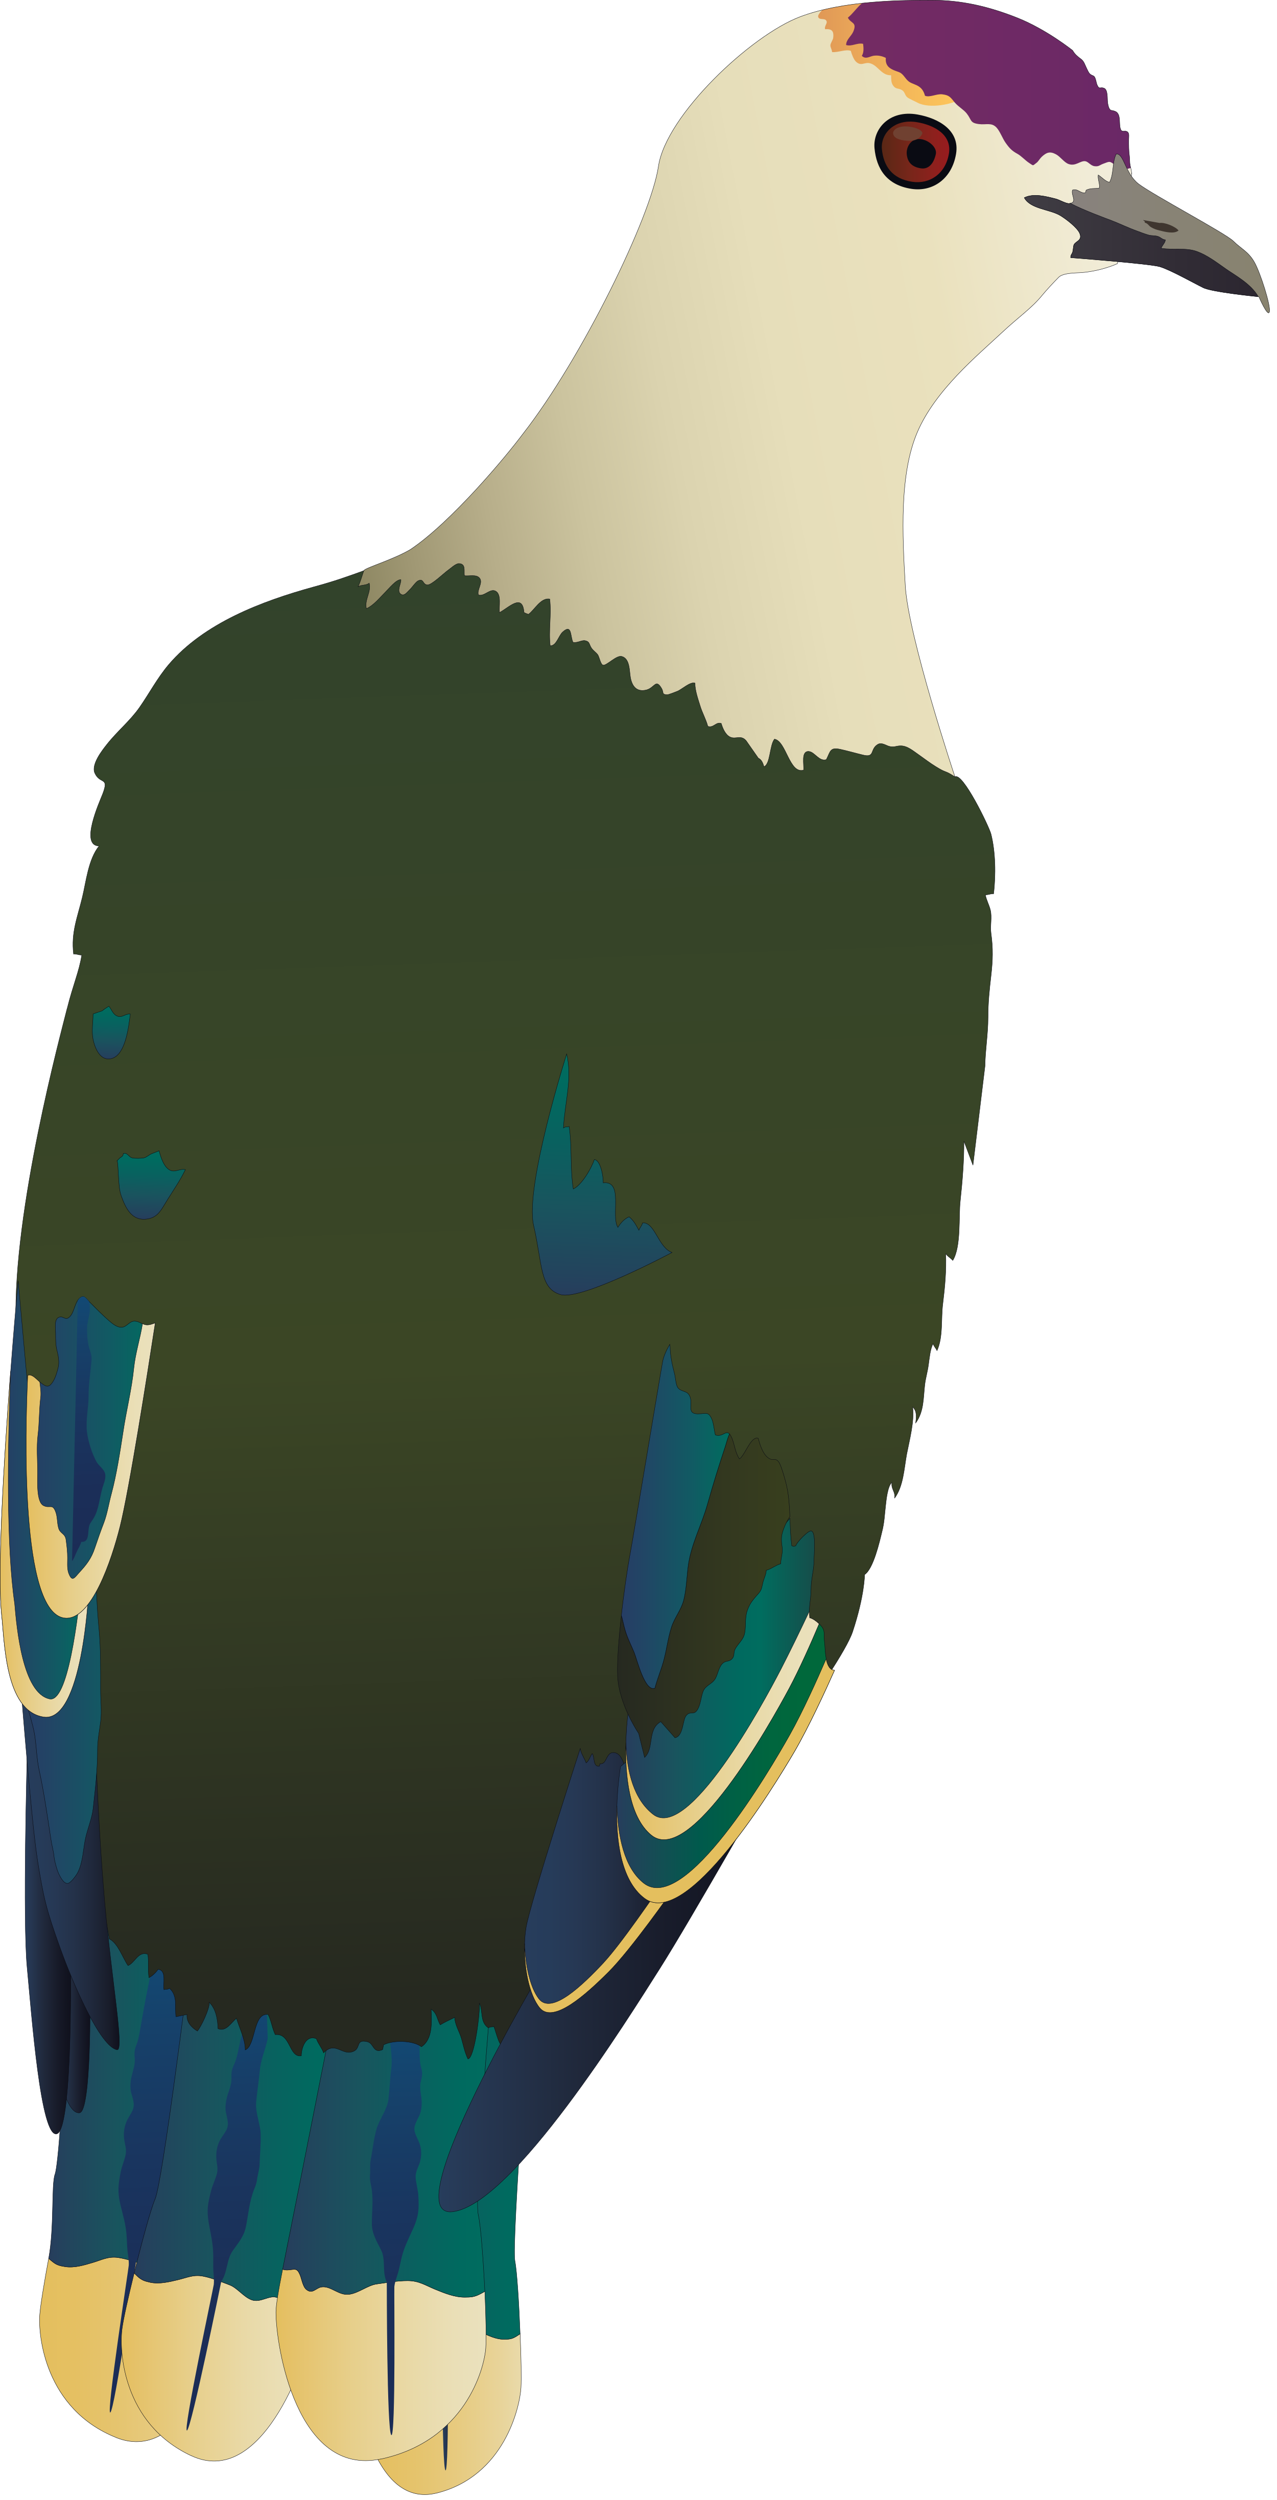 
        <svg xmlns:rdf="http://www.w3.org/1999/02/22-rdf-syntax-ns#" xmlns="http://www.w3.org/2000/svg" xmlns:cc="http://creativecommons.org/ns#" xmlns:xlink="http://www.w3.org/1999/xlink" xmlns:dc="http://purl.org/dc/elements/1.1/" x="0px" y="0px" width="256" height="501" viewBox="0 0 256 501" xml:space="preserve">
            <title>Ptilinopus pelewensis (Palau Fruit-dove)</title>
            <desc xmlns:ian_image_library="https://ian.umces.edu/media-library/">
                <ian_image_library:title>Ptilinopus pelewensis (Palau Fruit-dove)</ian_image_library:title>
                <ian_image_library:descr>Illustration of Ptilinopus pelewensis (Palau Fruit-dove)</ian_image_library:descr>
                <ian_image_library:scene>
                    <ian_image_library:contains>bird, Palau, fruit-dove, Chordata, Aves, Columbiformes, Columbidae, Ptilinopus, pelewensis</ian_image_library:contains>
                    <ian_image_library:when>2009-11-17</ian_image_library:when>
                </ian_image_library:scene>
            </desc>
            
 <defs></defs>
 <linearGradient id="ian_symbols_de1db674b1d972c4090af2869995339d" y2="470.87" gradientUnits="userSpaceOnUse" x2="46.106" y1="470.87" x1="7.927">
  <stop stop-color="#E4BF5E" offset="0"/>
  <stop stop-color="#E5C062" offset=".184"/>
  <stop stop-color="#E5C46E" offset=".401"/>
  <stop stop-color="#E7CB81" offset=".635"/>
  <stop stop-color="#E8D49A" offset=".878"/>
  <stop stop-color="#E9DAAA" offset="1"/>
 </linearGradient>
 <path stroke="#0A0B13" stroke-width=".07" d="m23.275 488.52c-14.27-5.7-15.655-20.46-15.302-24.66.136-1.84.883-6.389 1.786-11.239.271.224.522.476.801.679.856.686 1.46.812 2.56.988 1.819.258 3.687-.303 5.438-.825 1.847-.539 3.083-1.276 5.072-1.019 1.799.262 3.639.91 5.383 1.453 1.568.495 2.885 2.21 4.515 2.729 1.86.607 3.517-1.304 5.174-.716.937.322 1.344 1.713 2.58.844.699-.494 1.113-2.057 1.52-2.77.707-1.259.999-.943 2.05-.672.503.126.849.126 1.148.041.143 4.183.156 7.346-.041 8.687-.972 6.86-8.406 32.19-22.684 26.49z" fill="url(#ian_symbols_de1db674b1d972c4090af2869995339d)"/>
 <linearGradient id="ian_symbols_0323b38bc8f4a4d4f915af0586e81eff" y2="419.48" gradientUnits="userSpaceOnUse" x2="45.999" y1="419.48" x1="9.759">
  <stop stop-color="#273D5C" offset="0"/>
  <stop stop-color="#24425D" offset=".063"/>
  <stop stop-color="#19545E" offset=".365"/>
  <stop stop-color="#09615F" offset=".633"/>
  <stop stop-color="#006A5F" offset=".854"/>
  <stop stop-color="#006D5F" offset="1"/>
 </linearGradient>
 <path stroke="#0A0B13" stroke-width=".07" d="m44.851 453.31c-1.052-.271-1.344-.587-2.05.672-.407.713-.821 2.275-1.52 2.77-1.236.869-1.644-.521-2.58-.844-1.657-.588-3.313 1.323-5.174.716-1.629-.52-2.946-2.234-4.515-2.729-1.745-.543-3.584-1.191-5.383-1.453-1.989-.258-3.225.479-5.072 1.019-1.751.522-3.619 1.083-5.438.825-1.1-.177-1.704-.303-2.56-.988-.278-.203-.53-.455-.801-.679 1.154-6.223.509-14.729 1.262-16.844 1.345-3.758 3.415-53.851 3.415-53.851l28.623 12.271s2.369 42.185 2.94 59.157c-.298.07-.644.07-1.147-.06z" fill="url(#ian_symbols_0323b38bc8f4a4d4f915af0586e81eff)"/>
 <linearGradient id="ian_symbols_47793b26385ef31429ee24024b53fe82" y2="391.23" gradientUnits="userSpaceOnUse" x2="30.596" y1="483.1" x1="33.804">
  <stop stop-color="#1B2C56" offset="0"/>
  <stop stop-color="#1B2E58" offset=".267"/>
  <stop stop-color="#19355F" offset=".548"/>
  <stop stop-color="#16416A" offset=".834"/>
  <stop stop-color="#124974" offset="1"/>
 </linearGradient>
 <path d="m42.428 392.16c-2.533 13.497-3.714 14.169-3.924 20.232-.082 2.057-6.226 33.976-7.25 35.643-1.107 1.813-2.811 3.395-3.979 5.258 0 0-4.277 29.736-5.16 30.212-.869.479 3.672-28.895 3.7-29.52.055-1.062-.217-2.268-.298-3.4-.068-.975-.088-1.973-.177-2.981-.176-1.962-.733-3.801-1.208-5.771-.605-2.576-.435-3.988.081-6.608.231-1.168.828-2.469.998-3.555.176-1.101-.217-1.989-.326-3.011-.129-1.154 0-2.274.435-3.354.359-.923.902-1.53 1.276-2.406.516-1.232.006-2.254-.313-3.53-.265-1.049-.115-2.481.177-3.551.285-1.151.652-2.091.55-3.313-.115-1.191-.04-1.734.4-2.848.741-1.854.768-5.062 3.741-18.446l11.277.96z" fill="url(#ian_symbols_47793b26385ef31429ee24024b53fe82)"/>
 <linearGradient id="ian_symbols_b23895d7170b38b485e85a0f1e569789" y2="481.75" gradientUnits="userSpaceOnUse" x2="104.49" y1="481.75" x1="70.799">
  <stop stop-color="#E4BF5E" offset="0"/>
  <stop stop-color="#E5C062" offset=".184"/>
  <stop stop-color="#E5C46E" offset=".401"/>
  <stop stop-color="#E7CB81" offset=".635"/>
  <stop stop-color="#E8D49A" offset=".878"/>
  <stop stop-color="#E9DAAA" offset="1"/>
 </linearGradient>
 <path stroke="#0A0B13" stroke-width=".07" d="m87.616 499.64c13.449-3.421 16.586-17.115 16.824-21.097.102-1.755.034-6.131-.17-10.809-.258.17-.53.367-.801.526-.842.51-1.405.573-2.39.573-1.657.014-3.266-.777-4.752-1.493-1.562-.768-2.58-1.622-4.379-1.643-1.65 0-3.367.355-5.003.624-1.46.265-2.865 1.69-4.352 1.952-1.745.322-2.994-1.688-4.528-1.364-.889.173-1.432 1.429-2.43.431-.543-.563-.713-2.067-.991-2.794-.476-1.276-.761-1.019-1.738-.909-.448.058-.767 0-1.032-.119-.659 3.91-1.073 6.877-1.073 8.177-.003 6.57 3.365 31.37 16.814 27.94z" fill="url(#ian_symbols_b23895d7170b38b485e85a0f1e569789)"/>
 <linearGradient id="ian_symbols_ebf548e5ebbb0464ed2dd919fbc9db3d" y2="487.57" gradientUnits="userSpaceOnUse" x2="89.815" y1="487.57" x1="88.662">
  <stop stop-color="#273D5C" offset="0"/>
  <stop stop-color="#263C5A" offset=".273"/>
  <stop stop-color="#263854" offset=".559"/>
  <stop stop-color="#24324A" offset=".851"/>
  <stop stop-color="#232E44" offset="1"/>
 </linearGradient>
 <path d="m89.3 495.1c.387.301.502-7.652.516-15.059-.374.092-.753.143-1.154.155.101 7.24.271 14.6.638 14.9z" fill="url(#ian_symbols_ebf548e5ebbb0464ed2dd919fbc9db3d)"/>
 <linearGradient id="ian_symbols_5bc0fd3daf95f224d5387f0a8a4d74b3" y2="433.57" gradientUnits="userSpaceOnUse" x2="106.46" y1="433.57" x1="71.872">
  <stop stop-color="#273D5C" offset="0"/>
  <stop stop-color="#24425D" offset=".063"/>
  <stop stop-color="#19545E" offset=".365"/>
  <stop stop-color="#09615F" offset=".633"/>
  <stop stop-color="#006A5F" offset=".854"/>
  <stop stop-color="#006D5F" offset="1"/>
 </linearGradient>
 <path stroke="#0A0B13" stroke-width=".07" d="m72.904 463.64c.978-.109 1.263-.367 1.738.909.278.727.448 2.23.991 2.794.998.998 1.541-.258 2.43-.431 1.535-.323 2.784 1.687 4.528 1.364 1.487-.262 2.892-1.688 4.352-1.952 1.636-.269 3.354-.624 5.003-.624 1.799.021 2.817.875 4.379 1.643 1.487.716 3.096 1.507 4.752 1.493.984 0 1.548-.063 2.39-.573.271-.159.543-.356.801-.526-.224-6.005-.625-12.502-1.039-14.593-.713-3.714 3.231-54.853 3.231-54.853l-26.59 2.04s-5.302 47.327-7.998 63.193c.265.12.584.18 1.032.12z" fill="url(#ian_symbols_5bc0fd3daf95f224d5387f0a8a4d74b3)"/>
 <linearGradient id="ian_symbols_63a22a287d96ae34f1562a05f9d83c71" y2="474.41" gradientUnits="userSpaceOnUse" x2="63.053" y1="474.41" x1="24.33">
  <stop stop-color="#E4BF5E" offset="0"/>
  <stop stop-color="#E5C167" offset=".061"/>
  <stop stop-color="#E7CF8B" offset=".364"/>
  <stop stop-color="#E9D9A6" offset=".632"/>
  <stop stop-color="#EADFB7" offset=".853"/>
  <stop stop-color="#EAE1BD" offset="1"/>
 </linearGradient>
 <path stroke="#0A0B13" stroke-width=".07" d="m38.354 492.18c-13.925-6.5-14.468-21.314-13.877-25.486.237-1.843 1.242-6.334 2.423-11.138.258.251.503.523.754.74.828.716 1.405.889 2.491 1.127 1.813.367 3.721-.089 5.479-.509 1.881-.441 3.164-1.114 5.112-.727 1.799.346 3.599 1.106 5.316 1.755 1.527.584 2.756 2.359 4.352 2.967 1.819.716 3.598-1.083 5.207-.424.916.383 1.249 1.813 2.532.997.733-.465 1.222-1.979 1.663-2.672.794-1.225 1.059-.889 2.098-.566.475.174.821.187 1.147.108-.115 4.183-.258 7.347-.536 8.677-1.37 6.76-10.223 31.65-24.161 25.14z" fill="url(#ian_symbols_63a22a287d96ae34f1562a05f9d83c71)"/>
 <linearGradient id="ian_symbols_e03dc7c4562ac1f4097c84cf67792572" y2="428.62" gradientUnits="userSpaceOnUse" x2="69.727" y1="428.62" x1="26.901">
  <stop stop-color="#273D5C" offset="0"/>
  <stop stop-color="#24425D" offset=".063"/>
  <stop stop-color="#19545E" offset=".365"/>
  <stop stop-color="#09615F" offset=".633"/>
  <stop stop-color="#006A5F" offset=".854"/>
  <stop stop-color="#006D5F" offset="1"/>
 </linearGradient>
 <path stroke="#0A0B13" stroke-width=".07" d="m61.906 458.25c-1.039-.322-1.304-.658-2.098.566-.441.693-.93 2.207-1.663 2.672-1.283.815-1.616-.614-2.532-.997-1.609-.659-3.388 1.14-5.207.424-1.596-.607-2.825-2.383-4.352-2.967-1.718-.648-3.517-1.409-5.316-1.755-1.948-.388-3.231.285-5.112.727-1.758.42-3.667.876-5.479.509-1.086-.238-1.664-.411-2.491-1.127-.251-.217-.496-.489-.754-.74 1.507-6.127 3.299-12.753 4.183-14.813 1.554-3.673 6.7-45.246 6.7-45.246l31.943 8.164s-6.287 37.72-6.674 54.692c-.327.10-.673.08-1.148-.09z" fill="url(#ian_symbols_e03dc7c4562ac1f4097c84cf67792572)"/>
 <linearGradient id="ian_symbols_294b4d919d9be2d4552cd57561a111aa" y2="400.81" gradientUnits="userSpaceOnUse" x2="43.901" y1="486.78" x1="46.903">
  <stop stop-color="#1B2C56" offset="0"/>
  <stop stop-color="#1B2E57" offset=".294"/>
  <stop stop-color="#1A345D" offset=".552"/>
  <stop stop-color="#173D67" offset=".795"/>
  <stop stop-color="#124974" offset="1"/>
 </linearGradient>
 <path d="m53.398 400.48l.272 8.059c-.448 2.203-1.378 4.128-1.582 6.426-.197 2.044-.536 4.168-.733 6.283-.21 2.102.808 4.317.896 6.324.082 1.938-.163 4.158-.204 6.138-.02 1.021-.394 2.121-.523 3.144-.122 1.069-.618 1.884-.93 2.926-.692 2.227-.855 4.318-1.296 6.493-.415 2.007-1.582 3.293-2.695 4.895-1.208 1.735-.984 4.291-2.248 6.07 0 0-5.968 29.435-6.87 29.869-.903.434 5.302-28.638 5.37-29.241.116-1.083-.088-2.302-.108-3.422-.014-.978.034-1.976-.014-2.99-.067-1.973-.516-3.836-.869-5.839-.461-2.601-.217-3.995.462-6.572.292-1.174.951-2.45 1.182-3.513.244-1.083-.102-1.993-.143-3.008-.068-1.171.129-2.277.611-3.337.414-.886.984-1.474 1.419-2.315.59-1.215.128-2.254-.109-3.554-.21-1.063.027-2.481.374-3.544.34-1.113.774-2.043.733-3.282-.041-1.188.068-1.731.57-2.814.842-1.799 1.046-5.003 1.793-6.446l4.642-6.75z" fill="url(#ian_symbols_294b4d919d9be2d4552cd57561a111aa)"/>
 <linearGradient id="ian_symbols_b6b01f0324d72bd4a5f295f04ab3559f" y2="473.99" gradientUnits="userSpaceOnUse" x2="97.439" y1="473.99" x1="55.32">
  <stop stop-color="#E4BF5E" offset="0"/>
  <stop stop-color="#E5C167" offset=".061"/>
  <stop stop-color="#E7CF8B" offset=".364"/>
  <stop stop-color="#E9D9A6" offset=".632"/>
  <stop stop-color="#EADFB7" offset=".853"/>
  <stop stop-color="#EAE1BD" offset="1"/>
 </linearGradient>
 <path stroke="#0A0B13" stroke-width=".07" d="m76.353 492.84c16.824-3.619 20.728-18.025 21.026-22.225.136-1.85.027-6.456-.183-11.396-.353.196-.672.403-1.025.567-1.059.539-1.758.607-2.994.607-2.071.006-4.081-.825-5.94-1.583-1.956-.804-3.225-1.713-5.479-1.724-2.05-.011-4.209.38-6.246.658-1.819.262-3.564 1.779-5.458 2.061-2.172.323-3.72-1.779-5.655-1.453-1.106.197-1.778 1.518-3.014.466-.686-.594-.91-2.177-1.256-2.957-.577-1.341-.958-1.059-2.179-.95-.57.064-.951.01-1.284-.119-.828 4.104-1.344 7.244-1.344 8.608-.002 6.9 4.2 33.02 21.031 29.42z" fill="url(#ian_symbols_b6b01f0324d72bd4a5f295f04ab3559f)"/>
 <linearGradient id="ian_symbols_6d2d020589c4ed64bd2d74d3f5f3a044" y2="429.3" gradientUnits="userSpaceOnUse" x2="98.58" y1="429.3" x1="56.664">
  <stop stop-color="#273D5C" offset="0"/>
  <stop stop-color="#24425D" offset=".063"/>
  <stop stop-color="#19545E" offset=".365"/>
  <stop stop-color="#09615F" offset=".633"/>
  <stop stop-color="#006A5F" offset=".854"/>
  <stop stop-color="#006D5F" offset="1"/>
 </linearGradient>
 <path stroke="#0A0B13" stroke-width=".07" d="m57.948 454.92c1.222-.108 1.602-.391 2.179.95.346.78.57 2.363 1.256 2.957 1.236 1.052 1.908-.269 3.014-.466 1.935-.326 3.483 1.776 5.655 1.453 1.895-.281 3.639-1.799 5.458-2.061 2.037-.278 4.196-.669 6.246-.658 2.254.011 3.523.92 5.479 1.724 1.86.758 3.87 1.589 5.94 1.583 1.235 0 1.935-.068 2.994-.607.353-.164.672-.371 1.025-.567-.313-6.324-.808-13.168-1.317-15.354-.896-3.9 2.702-45.674 2.702-45.674l-32.038 6.833s-6.518 33.053-9.878 49.768c.334.13.714.19 1.285.13z" fill="url(#ian_symbols_6d2d020589c4ed64bd2d74d3f5f3a044)"/>
 <linearGradient id="ian_symbols_e8b5dfd8f3d84744e9c4e2636db16d37" y2="407.69" gradientUnits="userSpaceOnUse" x2="78.754" y1="487.93" x1="81.556">
  <stop stop-color="#1B2C56" offset="0"/>
  <stop stop-color="#1B2E58" offset=".267"/>
  <stop stop-color="#19355F" offset=".548"/>
  <stop stop-color="#16416A" offset=".834"/>
  <stop stop-color="#124974" offset="1"/>
 </linearGradient>
 <path d="m78.145 407.81c0 2.253.584 4.321.306 6.616-.238 2.057-.346 4.182-.577 6.307-.258 2.098-1.874 4.073-2.41 6.019-.543 1.884-.753 4.104-1.147 6.066-.204.997-.054 2.154-.143 3.16-.095 1.086.265 1.996.38 3.058.285 2.339-.021 4.417-.007 6.623.007 2.051 1.005 3.558 1.874 5.343.95 1.938.136 4.387 1.12 6.383 0 0 0 30.051.91 30.646.903.607.543-29.111.604-29.74.109-1.059.611-2.209.896-3.326.23-.94.407-1.935.665-2.912.523-1.926 1.433-3.66 2.274-5.555 1.086-2.461 1.12-3.869.971-6.53-.068-1.215-.516-2.58-.536-3.687-.021-1.1.55-1.925.849-2.919.319-1.127.353-2.254.054-3.381-.258-.965-.767-1.646-1.039-2.57-.387-1.307.346-2.24.889-3.442.476-1.008.53-2.438.394-3.55-.136-1.161-.407-2.156-.088-3.357.326-1.157.326-1.725 0-2.872-.516-1.938-.034-5.112-.523-6.68l-5.716.30z" fill="url(#ian_symbols_e8b5dfd8f3d84744e9c4e2636db16d37)"/>
 <linearGradient id="ian_symbols_818bfb5de39418c42db6455982c586b9" y2="106.78" gradientUnits="userSpaceOnUse" x2="97.402" y1="412.16" x1="108.07">
  <stop stop-color="#262920" offset=".042"/>
  <stop stop-color="#3B4625" offset=".455"/>
  <stop stop-color="#32432B" offset=".983"/>
  <stop stop-color="#31432B" offset="1"/>
 </linearGradient>
 <path stroke="#0A0B13" stroke-width=".07" d="m13.458 202.15c1.202-4.831 2.41-7.407 2.933-10.754-.441.075-1.168-.271-1.643-.187-.537-4.308.828-7.492 1.751-11.348.781-3.184 1.188-7.604 3.361-10.31-3.891-.043.061-8.751.699-10.377 1.399-3.574-.489-1.908-1.542-4.202-.808-1.731 1.48-4.613 2.411-5.785 2.097-2.661 4.617-4.677 6.51-7.366 2.017-2.882 3.551-5.866 5.879-8.623 7.088-8.323 18.684-12.712 29.091-15.574 4.169-1.148 6.145-1.84 10.89-3.558l22.302-7.251 75.434 26.559 19.905 22.322c1.514-1.052 6.837 9.933 7.23 11.467.889 3.489.991 8.181.516 11.969-.469-.078-1.188.271-1.643.194.17.998.761 2.06.998 3.045.366 1.514-.082 3.143.136 4.698.421 3.045.347 5.397 0 8.449-.333 2.882-.604 5.404-.604 8.449 0 3.249-.57 6.565-.604 9.637l-2.417 19.919-1.813-4.82c.034 3.704-.305 8.059-.726 11.925-.367 3.14.203 9.216-1.508 11.99-.38-.475-1.086-.805-1.412-1.385.129 3.486-.17 6.711-.584 10.048-.394 3.089.082 6.66-1.167 9.423-.197-.475-.611-.825-.781-1.385-.577.91-.78 3.184-.923 4.158-.19 1.45-.591 2.729-.747 4.074-.313 2.726-.163 5.346-1.826 7.645.136-1.127.292-2.407-.598-3.194.366 2.858-.651 6.64-1.195 9.433-.536 2.937-.665 6.423-2.437 8.836.224-1.341-.774-1.84-.523-3.184-.869.736-1.141 3.486-1.263 4.593-.23 1.948-.258 3.466-.739 5.306-.489 2.037-1.731 7.451-3.477 8.591 0 0 0 4.219-2.41 11.467-2.417 7.233-25.133 37.146-34.794 48.013-9.634 10.862-31.576 31.609-31.576 31.609-1.1 1.345-1.935 2.753-3.164 4.139-1.419-.713-1.799-3.16-2.376-4.644-.394.143-.631-.055-1.106.269-1.738-1.188-1.025-3.368-1.806-4.98.17 1.711-.943 11.069-2.294 11.202-.652-1.364-.917-2.776-1.317-4.161-.394-1.355-1.303-2.686-1.324-4.17-.93.456-2.009.941-2.913 1.494-.618-1.086-.638-2.353-1.826-3.153.095 2.492.374 6.002-1.935 7.539-1.697-1.286-5.668-1.364-7.583-.391-.075.323-.149.652-.21.975-1.962.825-1.691-1.246-3.035-1.582-2.39-.584-1.317 1.216-2.708 1.874-2.302 1.12-3.707-2.155-6.083.35-.408-1.116-1.039-1.721-1.439-2.827-2.118-.876-3.028 1.863-3.028 3.422-2.539.366-2.078-4.57-5.221-4.247-.645-1.32-.753-2.695-1.426-4.026-3.076-.454-2.444 6.236-4.597 7.091.021-2.111-1.174-4.408-1.751-6.354-1.106.896-2.05 2.749-3.7 2.097-.075-1.972-.448-4.005-1.759-5.281.109 1.212-1.582 4.807-2.382 5.761-1.256-.771-2.187-1.819-2.084-3.326-.74.151-1.467.295-2.2.447-.306-2.016.414-4.117-1.303-5.699-.456.326-.754.108-1.114.281-.21-1.279.557-3.92-1.181-4.073-.476.692-1.154 1.324-1.819 1.667-.238-1.534-.027-3.137-.218-4.678-1.928-.757-2.6 1.721-3.985 2.254-1.086-1.581-2.044-4.549-3.755-5.35 0 0-18.106-101.37-18.71-123.69-.616-22.31 9.045-57.9 10.246-62.73z" fill="url(#ian_symbols_818bfb5de39418c42db6455982c586b9)"/>
 <linearGradient id="ian_symbols_51c0fb0e6fc4a84421bd2687f326859a" y2="406.92" gradientUnits="userSpaceOnUse" x2="18.061" y1="406.92" x1="12.046">
  <stop stop-color="#273D5C" offset="0"/>
  <stop stop-color="#263752" offset=".12"/>
  <stop stop-color="#20293C" offset=".404"/>
  <stop stop-color="#191D2C" offset=".655"/>
  <stop stop-color="#131522" offset=".862"/>
  <stop stop-color="#10111D" offset="1"/>
 </linearGradient>
 <path stroke="#0A0B13" stroke-width=".07" d="m12.046 416.53s1.494 7.213 3.904 6.908c2.403-.303 2.098-23.738 2.098-23.738l-6.002-9.314v26.14z" fill="url(#ian_symbols_51c0fb0e6fc4a84421bd2687f326859a)"/>
 <linearGradient id="ian_symbols_8685cb49a716748451ac5fd1e191645f" y2="389.8" gradientUnits="userSpaceOnUse" x2="14.182" y1="389.8" x1="5.035">
  <stop stop-color="#273D5C" offset="0"/>
  <stop stop-color="#263752" offset=".12"/>
  <stop stop-color="#20293C" offset=".404"/>
  <stop stop-color="#191D2C" offset=".655"/>
  <stop stop-color="#131522" offset=".862"/>
  <stop stop-color="#10111D" offset="1"/>
 </linearGradient>
 <path stroke="#0A0B13" stroke-width=".07" d="m11.442 427.64c-3.299 1.206-5.112-24.043-6.009-33.357-.896-9.314 0-42.368 0-42.368l8.704 38.467c.001 0 .612 36.06-2.695 37.26z" fill="url(#ian_symbols_8685cb49a716748451ac5fd1e191645f)"/>
 <linearGradient id="ian_symbols_478950204a57ef9481a21256a169c8b7" y2="374.76" gradientUnits="userSpaceOnUse" x2="23.921" y1="374.76" x1="4.232">
  <stop stop-color="#273D5C" offset="0"/>
  <stop stop-color="#263C5A" offset=".168"/>
  <stop stop-color="#263854" offset=".344"/>
  <stop stop-color="#24324A" offset=".525"/>
  <stop stop-color="#20293D" offset=".708"/>
  <stop stop-color="#191D2B" offset=".892"/>
  <stop stop-color="#10111D" offset="1"/>
 </linearGradient>
 <path stroke="#0A0B13" stroke-width=".07" d="m4.232 338.7s2.098 26.739 3.306 34.245c1.202 7.519 1.793 9.918 4.508 17.438 2.703 7.519 8.12 19.831 11.413 20.425 1.534.285-1.134-14.142-2.479-29.736-1.574-18.13-2.03-37.863-2.03-37.863l-14.718-4.5z" fill="url(#ian_symbols_478950204a57ef9481a21256a169c8b7)"/>
 <linearGradient id="ian_symbols_2a2aed682823db446d9aa0e80485b35f" y2="345.92" gradientUnits="userSpaceOnUse" x2="20.283" y1="345.92" x1="5.4">
  <stop stop-color="#263D65" offset="0"/>
  <stop stop-color="#214665" offset=".351"/>
  <stop stop-color="#135863" offset="1"/>
 </linearGradient>
 <path stroke="#0A0B13" stroke-width=".07" d="m5.434 340.8c-.183.999.435 2.363.666 3.317.299 1.202.658 2.339.849 3.592.36 2.322.394 4.671.869 6.914 1.039 4.739 1.684 9.379 2.41 14.122.177 1.188.475 2.111.604 3.309.081.903.557 2.669.97 3.534.299.607.964 1.952 1.759 1.884.625-.04 1.792-1.711 2.029-2.186 1.046-2.058 1.087-4.712 1.548-6.844.428-1.931 1.324-4.066 1.534-5.991.408-3.822.883-7.658.883-11.728 0-2.057.386-3.813.617-5.696.251-2.037-.007-4.277-.007-6.327 0-4.053.048-8.124-.305-12.02-.374-4.009-.604-8.127-.604-12.326l-13.822 26.47z" fill="url(#ian_symbols_2a2aed682823db446d9aa0e80485b35f)"/>
 <linearGradient id="ian_symbols_87578c73527cae6411c3a66d93d56bca" y2="300.42" gradientUnits="userSpaceOnUse" x2="17.75" y1="300.42" x1=".038">
  <stop stop-color="#263D65" offset="0"/>
  <stop stop-color="#214665" offset=".213"/>
  <stop stop-color="#115A63" offset=".647"/>
  <stop stop-color="#006D5F" offset="1"/>
 </linearGradient>
 <path stroke="#0A0B13" stroke-width=".07" d="m6.364 286.92l-2.729-30.25s-4.807 52.595-3.307 67.001c.604 5.112.604 19.234 8.412 20.449 7.801 1.188 9.009-24.957 9.009-24.957l-11.385-32.24z" fill="url(#ian_symbols_87578c73527cae6411c3a66d93d56bca)"/>
 <linearGradient id="ian_symbols_2f56d282ca0b52c44545c4a37f95e303" y2="309.49" gradientUnits="userSpaceOnUse" x2="17.75" y1="309.49" x1=".035">
  <stop stop-color="#E4BF5E" offset="0"/>
  <stop stop-color="#E5C167" offset=".061"/>
  <stop stop-color="#E7CF8B" offset=".364"/>
  <stop stop-color="#E9D9A6" offset=".632"/>
  <stop stop-color="#EADFB7" offset=".853"/>
  <stop stop-color="#EAE1BD" offset="1"/>
 </linearGradient>
 <path stroke="#0A0B13" stroke-width=".07" d="m16.636 314.2c-1.005 10.94-3.103 27.075-6.701 26.298-5.424-1.161-6.579-14.189-7-19.125-1.69-11.633-1.425-30.911-.808-46.549-1.263 16.633-2.729 39.984-1.799 48.844.604 5.112.604 19.234 8.412 20.449 7.801 1.188 9.009-24.957 9.009-24.957l-1.113-4.96z" fill="url(#ian_symbols_2f56d282ca0b52c44545c4a37f95e303)"/>
 <linearGradient id="ian_symbols_4ee2898141da63e4d9d038ac5bb1b376" y2="211.5" gradientUnits="userSpaceOnUse" x2="121.95" y1="259.82" x1="120.27">
  <stop stop-color="#273D5C" offset="0"/>
  <stop stop-color="#24425D" offset=".063"/>
  <stop stop-color="#19545E" offset=".365"/>
  <stop stop-color="#09615F" offset=".633"/>
  <stop stop-color="#006A5F" offset=".854"/>
  <stop stop-color="#006D5F" offset="1"/>
 </linearGradient>
 <path stroke="#0A0B13" stroke-width=".07" d="m113.6 211.21c1.181 4.98-.367 9.661-.645 14.854.476-.356.74-.139 1.147-.302.604 4.267.163 8.317.821 12.533 1.704-.791 3.653-4.172 4.223-5.903 1.263.105 1.819 3.421 1.779 4.664 4.148-.485 1.493 6.664 2.946 8.931.536-.883 1.344-1.769 2.254-2.115.883.692 1.446 1.751 1.955 2.688.149-.489.598-.869.733-1.477 2.485-.197 3.116 4.919 5.907 5.938 0 0-18.1 9.657-22.33 8.445-4.223-1.202-3.619-6.019-5.417-13.874-1.81-7.84 6.63-34.38 6.63-34.38z" fill="url(#ian_symbols_4ee2898141da63e4d9d038ac5bb1b376)"/>
 <linearGradient id="ian_symbols_cd48fd6a25b4df6485fac664bb095c98" y2="399.11" gradientUnits="userSpaceOnUse" x2="155.38" y1="399.11" x1="87.958">
  <stop stop-color="#273D5C" offset="0"/>
  <stop stop-color="#263752" offset=".12"/>
  <stop stop-color="#20293C" offset=".404"/>
  <stop stop-color="#191D2C" offset=".655"/>
  <stop stop-color="#131522" offset=".862"/>
  <stop stop-color="#10111D" offset="1"/>
 </linearGradient>
 <path stroke="#0A0B13" stroke-width=".07" d="m109.1 393.98s-30.341 50.799-18.324 49.281c12.023-1.496 35.161-38.765 41.461-48.67 6.307-9.927 23.144-39.662 23.144-39.662l-46.28 39.05z" fill="url(#ian_symbols_cd48fd6a25b4df6485fac664bb095c98)"/>
 <linearGradient id="ian_symbols_9b21ccf4c145ba441d4bcbff4053f175" y2="376.89" gradientUnits="userSpaceOnUse" x2="134.94" y1="376.89" x1="105.16">
  <stop stop-color="#273D5C" offset="0"/>
  <stop stop-color="#263C5A" offset=".168"/>
  <stop stop-color="#263854" offset=".344"/>
  <stop stop-color="#24324A" offset=".525"/>
  <stop stop-color="#20293D" offset=".708"/>
  <stop stop-color="#191D2B" offset=".892"/>
  <stop stop-color="#10111D" offset="1"/>
 </linearGradient>
 <path stroke="#0A0B13" stroke-width=".07" d="m116.32 350.42s-9.926 30.653-10.835 35.762c-.883 5.102.007 12.909 2.709 16.226 2.708 3.293 9.314-2.709 13.822-7.214 4.515-4.505 12.927-16.528 12.927-16.528-3.252-8.275-6.416-16.592-9.722-24.844-.38-.954-.821-2.359-2.017-2.556-1.819-.282-1.446 2.471-2.933 2.21-.034.173-.075.333-.109.499-1.351.204-.896-1.907-1.446-2.532-.448.604-.577 1.385-1.208 1.871-.30-.84-1.12-2.03-1.18-2.9z" fill="url(#ian_symbols_9b21ccf4c145ba441d4bcbff4053f175)"/>
 <path stroke="#0A0B13" stroke-width=".07" d="m121 393.37c-4.23 4.508-10.449 10.529-12.981 7.216-1.779-2.308-2.729-6.812-2.845-11.066-.143 4.72.862 10.242 3.021 12.887 2.708 3.293 9.314-2.709 13.822-7.214 4.515-4.505 12.927-16.528 12.927-16.528-.367-.92-.713-1.839-1.08-2.772-2.73 4.03-9.53 13.92-12.87 17.47z" fill="#E4BF5E"/>
 <linearGradient id="ian_symbols_c972d548a25a7664f18e96960dd0acb6" y2="352.1" gradientUnits="userSpaceOnUse" x2="167.3" y1="352.1" x1="123.65">
  <stop stop-color="#273D5C" offset="0"/>
  <stop stop-color="#23415B" offset=".034"/>
  <stop stop-color="#124F53" offset=".21"/>
  <stop stop-color="#005A4C" offset=".384"/>
  <stop stop-color="#006144" offset=".553"/>
  <stop stop-color="#00663E" offset=".715"/>
  <stop stop-color="#00683B" offset=".867"/>
  <stop stop-color="#00693A" offset="1"/>
 </linearGradient>
 <path stroke="#0A0B13" stroke-width=".07" d="m165.29 329.09c-.17-1.276.217-2.21-.672-3.229-.557-.638-1.494-1.409-2.288-1.623-.075-.492-.082-.954-.075-1.409l-37.842 31.199s-3.591 20.137 4.813 26.44c8.425 6.304 25.839-22.234 30.055-29.438 2.893-4.983 6.226-12.237 8.019-16.267-2-.15-1.82-4.35-2.01-5.67z" fill="url(#ian_symbols_c972d548a25a7664f18e96960dd0acb6)"/>
 <path stroke="#0A0B13" stroke-width=".07" d="m165.62 332.46c-1.813 4.193-4.726 10.669-7.299 15.242-4.087 7.289-21.053 36.105-29.254 29.73-4.026-3.144-5.214-9.675-5.391-15.486-.184 6.345.604 14.813 5.546 18.518 8.425 6.304 25.839-22.234 30.055-29.438 2.893-4.983 6.226-12.237 8.019-16.267-.98-.05-1.45-1.08-1.68-2.29z" fill="#E4BF5E"/>
 <linearGradient id="ian_symbols_b304aba5485167a4d94b0ebee81568ed" y2="336.5" gradientUnits="userSpaceOnUse" x2="164.21" y1="336.5" x1="125.45">
  <stop stop-color="#273D5C" offset="0"/>
  <stop stop-color="#24425D" offset=".044"/>
  <stop stop-color="#19545E" offset=".255"/>
  <stop stop-color="#09615F" offset=".441"/>
  <stop stop-color="#006A5F" offset=".595"/>
  <stop stop-color="#006D5F" offset=".697"/>
  <stop stop-color="#174C49" offset=".988"/>
 </linearGradient>
 <path stroke="#0A0B13" stroke-width=".07" d="m162.33 324.24c-.285-1.975.265-3.704.258-5.666-.021-2.023.611-3.975.604-6.012-.021-.855.481-5.642-.604-5.74-.632-.064-2.933 2.359-3.062 2.991-.278.108-.517.108-.802 0-.237-1.799-.306-3.649-.366-5.502l-32.201 37.051s-3.327 20.136 4.419 26.437c7.747 6.313 23.769-22.224 27.632-29.438 2.03-3.799 4.311-8.914 6.002-12.92-.55-.53-1.26-1.04-1.88-1.2z" fill="url(#ian_symbols_b304aba5485167a4d94b0ebee81568ed)"/>
 <linearGradient id="ian_symbols_d791da803e9ebe84b94af77a693d28a4" y2="345.81" gradientUnits="userSpaceOnUse" x2="164.21" y1="345.81" x1="125.46">
  <stop stop-color="#E4BF5E" offset="0"/>
  <stop stop-color="#E5C167" offset=".061"/>
  <stop stop-color="#E7CF8B" offset=".364"/>
  <stop stop-color="#E9D9A6" offset=".632"/>
  <stop stop-color="#EADFB7" offset=".853"/>
  <stop stop-color="#EAE1BD" offset="1"/>
 </linearGradient>
 <path stroke="#0A0B13" stroke-width=".07" d="m162.33 324.24c-.068-.458-.075-.889-.075-1.324-1.751 3.707-3.896 8.127-5.683 11.589-3.754 7.282-18.629 34.55-25.622 29.136-3.85-2.967-5.323-8.548-5.472-14.363-.169 6.355.557 14.817 5.099 18.521 7.747 6.313 23.769-22.224 27.632-29.438 2.03-3.799 4.311-8.914 6.002-12.92-.56-.54-1.27-1.05-1.89-1.21z" fill="url(#ian_symbols_d791da803e9ebe84b94af77a693d28a4)"/>
 <linearGradient id="ian_symbols_0d766f989d00ab340d52a2e18057a456" y2="319.8" gradientUnits="userSpaceOnUse" x2="158.35" y1="319.8" x1="123.79">
  <stop stop-color="#262920" offset="0"/>
  <stop stop-color="#33381F" offset=".625"/>
  <stop stop-color="#383F1E" offset="1"/>
 </linearGradient>
 <path stroke="#0A0B13" stroke-width=".07" d="m156.65 294.17c-.197-.499-.421-1.212-.896-1.528-.448-.292-.842-.02-1.303-.207-1.365-.55-2.071-2.698-2.438-4.158-1.453-.604-2.695 3.466-3.774 4.114-.835-1.178-.971-2.858-1.514-4.172-.17-.394-.326-.659-.475-.828-.394.808-.631 1.85-.869 2.563-1.276 3.823-2.451 7.618-3.537 11.474-1.181 4.223-3.388 8.205-3.911 12.628-.285 2.315-.326 4.437-.869 6.623-.502 1.976-1.813 3.469-2.444 5.397-.679 2.101-.917 4.138-1.466 6.327-.509 2.057-1.351 3.921-1.874 5.944-2.016.771-3.578-5.773-4.148-7.163-.598-1.449-1.351-2.878-1.819-4.5-.231-.805-.401-1.637-.598-2.407-.034-.15-.095-.336-.149-.52-.522 4.657-.889 9.413-.747 12.237.299 5.71 4.216 11.416 4.216 11.416l1.188 4.81c1.989-1.863.476-5.607 3.239-7.169.984 1.107 1.901 2.135 2.851 3.228 1.195-.217 1.473-1.996 1.711-2.97.19-.761.278-1.399.91-1.819.591-.391 1.154.152 1.752-.649.774-1.039.821-2.719 1.256-3.833.529-1.324 1.813-1.419 2.492-2.644.496-.896.692-2.512 1.643-3.164.584-.391 1.086-.153 1.657-.723.557-.564.299-1.202.577-1.833.563-1.211 1.711-1.924 1.982-3.357.292-1.534-.007-3.052.529-4.545.516-1.518 1.331-2.342 2.329-3.489.584-.672.598-1.321.815-2.187.197-.736.645-1.605.645-2.352 1.039-.272 1.874-1.029 2.906-1.311 0-1.106.428-2.057.292-3.249-.143-1.103-.258-1.952.054-3.021.326-1.117.835-2.2 1.487-3.194-.102-2.318-.23-4.613-.808-6.769-.27-1.06-.56-2.07-.90-3z" fill="url(#ian_symbols_0d766f989d00ab340d52a2e18057a456)"/>
 <linearGradient id="ian_symbols_32aa9189459725c4a9e0e7a27fc4c670" y2="303.92" gradientUnits="userSpaceOnUse" x2="146.25" y1="303.92" x1="124.57">
  <stop stop-color="#263D65" offset="0"/>
  <stop stop-color="#214665" offset=".213"/>
  <stop stop-color="#115A63" offset=".647"/>
  <stop stop-color="#006D5F" offset="1"/>
 </linearGradient>
 <path stroke="#0A0B13" stroke-width=".07" d="m143.4 287.58c-.231-.971-.339-2.335-.713-3.205-.577-1.276-.984-1.137-2.111-1.039-3.544.346-1.215-2.156-2.532-3.921-.543-.703-1.69-.529-2.213-1.398-.346-.55-.435-2.043-.611-2.695-.448-1.775-.855-3.486-.883-5.438l-.068-.455c-.645 1.107-1.215 2.319-1.433 3.466-.604 3.303-5.709 34.244-6.612 39.058-.441 2.423-1.141 7.057-1.657 11.803.054.184.116.37.149.52.197.77.367 1.602.598 2.407.468 1.623 1.222 3.052 1.819 4.5.57 1.389 2.132 7.934 4.148 7.163.523-2.023 1.365-3.887 1.874-5.944.55-2.189.788-4.226 1.466-6.327.631-1.928 1.942-3.421 2.444-5.397.543-2.186.583-4.308.869-6.623.523-4.423 2.729-8.405 3.911-12.628 1.086-3.856 2.261-7.651 3.537-11.474.238-.712.475-1.755.869-2.563-.76-.83-1.36.69-2.87.19z" fill="url(#ian_symbols_32aa9189459725c4a9e0e7a27fc4c670)"/>
 <linearGradient id="ian_symbols_1560188044106e64d1762830b9a2a576" y2="230.59" gradientUnits="userSpaceOnUse" x2="30.419" y1="244.41" x1="29.936">
  <stop stop-color="#273D5C" offset="0"/>
  <stop stop-color="#24425D" offset=".063"/>
  <stop stop-color="#19545E" offset=".365"/>
  <stop stop-color="#09615F" offset=".633"/>
  <stop stop-color="#006A5F" offset=".854"/>
  <stop stop-color="#006D5F" offset="1"/>
 </linearGradient>
 <path stroke="#0A0B13" stroke-width=".07" d="m23.466 232.63c.176.163.237 2.62.298 3.313.102 1.398.123 2.644.604 3.91.842 2.305 2.03 4.732 4.807 4.495 2.52-.204 3.157-1.928 4.434-3.961 1.215-1.952 2.56-3.88 3.558-5.978-1.406-.285-2.376.995-3.701-.35-.815-.797-1.27-2.329-1.582-3.421-.462.163-.937.39-1.426.56-.502.187-1.093.74-1.568.849-.536.115-1.921.149-2.431 0-.692-.197-.869-1.086-1.745-.869-.027.523-.285.628-.651.859l-.597.60z" fill="url(#ian_symbols_1560188044106e64d1762830b9a2a576)"/>
 <linearGradient id="ian_symbols_ef91ae6f7f86e314a9c501fdd6ccc9ca" y2="201.68" gradientUnits="userSpaceOnUse" x2="22.427" y1="212.24" x1="22.058">
  <stop stop-color="#273D5C" offset="0"/>
  <stop stop-color="#24425D" offset=".063"/>
  <stop stop-color="#19545E" offset=".365"/>
  <stop stop-color="#09615F" offset=".633"/>
  <stop stop-color="#006A5F" offset=".854"/>
  <stop stop-color="#006D5F" offset="1"/>
 </linearGradient>
 <path stroke="#0A0B13" stroke-width=".07" d="m18.659 203.2c0 1.816-.34 3.375 0 5.099.271 1.399 1.161 3.89 2.994 3.931 3.599.108 4.162-6.908 4.475-8.989-1.08-.132-1.65.866-2.736.346-.828-.414-1.039-1.344-1.568-1.928-.448.282-.951.598-1.358.934l-1.807.61z" fill="url(#ian_symbols_ef91ae6f7f86e314a9c501fdd6ccc9ca)"/>
 <linearGradient id="ian_symbols_13fe911292891c14e98cc9d40d41fc9a" y2="292.07" gradientUnits="userSpaceOnUse" x2="31.124" y1="292.07" x1="5.24">
  <stop stop-color="#263D65" offset="0"/>
  <stop stop-color="#214665" offset=".213"/>
  <stop stop-color="#115A63" offset=".647"/>
  <stop stop-color="#006D5F" offset="1"/>
 </linearGradient>
 <path stroke="#0A0B13" stroke-width=".07" d="m27.071 264.78c-1.147-.064-1.616 1.188-2.703 1.232-.875.034-1.765-.672-2.409-1.226-1.358-1.167-2.675-2.522-3.986-3.833-.835-.832-1.147-1.612-2.104-.692-.781.75-.984 2.438-1.636 3.337-1.106 1.483-1.494-.143-2.58.485-.814.479-.509 2.339-.509 3.109 0 1.29.007 2.438.312 3.598.252.975.455 2.176.218 3.235-.184.845-.564 2.101-1.039 2.848-.897 1.409-1.413 1.022-2.492.231-.618-.435-1.568-1.694-2.417-1.517-.047 0-.108.064-.163.088-.509 10.938-1.555 47.588 7.393 48.604 5.363.618 9.437-11.671 11.107-18.324 1.86-7.431 5.499-30.629 7.061-40.799-.326.064-.59.204-1.052.315-1.419.33-1.82-.62-3.001-.68z" fill="url(#ian_symbols_13fe911292891c14e98cc9d40d41fc9a)"/>
 <linearGradient id="ian_symbols_72090a1f0c9f7d84cd5fbe638a778987" y2="294.73" gradientUnits="userSpaceOnUse" x2="31.124" y1="294.73" x1="5.24">
  <stop stop-color="#E4BF5E" offset="0"/>
  <stop stop-color="#E5C167" offset=".061"/>
  <stop stop-color="#E7CF8B" offset=".364"/>
  <stop stop-color="#E9D9A6" offset=".632"/>
  <stop stop-color="#EADFB7" offset=".853"/>
  <stop stop-color="#EAE1BD" offset="1"/>
 </linearGradient>
 <path stroke="#0A0B13" stroke-width=".07" d="m30.072 265.47c-.659.153-1.107.021-1.501-.176-.489 3.035-1.432 5.917-1.738 8.87-.455 4.43-1.514 8.527-2.159 12.858-.631 4.073-1.304 8.49-2.349 12.39-.516 1.904-.808 3.9-1.487 5.72-.644 1.667-1.249 3.401-1.819 5.088-.699 2.101-1.608 3.293-3.15 4.963-.876.951-1.357 1.884-2.003.367-.455-.998-.326-2.135-.326-3.293 0-1.3-.136-2.352-.298-3.598-.156-1.365-1.182-1.252-1.501-2.4-.325-1.127-.183-2.213-.604-3.306-.631-1.657-1.12-.553-2.411-1.202-1.473-.737-1.188-5.068-1.188-6.616 0-2.461-.237-5.082.061-7.505.306-2.447.238-5.082.544-7.516.115-.954-.027-2.06-.17-3.143-.61-.52-1.466-1.538-2.247-1.385-.047 0-.108.064-.163.088-.509 10.938-1.555 47.588 7.393 48.604 5.363.618 9.437-11.671 11.107-18.324 1.86-7.431 5.499-30.629 7.061-40.799-.327.07-.591.21-1.052.32z" fill="url(#ian_symbols_72090a1f0c9f7d84cd5fbe638a778987)"/>
 <linearGradient id="ian_symbols_07c5db2a34a80064d127f9afa20fa752" y2="259.85" gradientUnits="userSpaceOnUse" x2="16.232" y1="312.74" x1="18.079">
  <stop stop-color="#1B2C56" offset="0"/>
  <stop stop-color="#1B2E58" offset=".267"/>
  <stop stop-color="#19355F" offset=".548"/>
  <stop stop-color="#16416A" offset=".834"/>
  <stop stop-color="#124974" offset="1"/>
 </linearGradient>
 <path d="m15.869 260.26c-.102.109-.184.268-.279.4l-1.147 52.205c.346-.326.638-1.215.91-1.799.278-.594.76-1.385.95-2.057 1.432.149 1.344-1.463 1.453-2.447.128-1.334.536-1.409 1.127-2.481.95-1.721 1.093-3.965 1.649-5.859.251-.886.855-2.071.469-3.099-.319-.825-1.249-1.406-1.664-2.176-.889-1.612-1.663-4.019-1.895-5.923-.291-2.447.313-4.81.313-7.213 0-2.488.394-4.854.597-7.213.095-1.168-.387-1.952-.618-2.991-.217-1.103-.278-2.142-.278-3.31-.014-1.205.414-2.322.53-3.381.081-.737-.014-1.385-.103-2.057-.765-.80-1.084-1.49-2.014-.59z" fill="url(#ian_symbols_07c5db2a34a80064d127f9afa20fa752)"/>
 <linearGradient id="ian_symbols_92baa7235778fa14b9c46f3c6b71865a" y2="67.915" gradientUnits="userSpaceOnUse" x2="234.25" y1="100.15" x1="68.396">
  <stop stop-color="#8D8762" offset="0"/>
  <stop stop-color="#9F9773" offset=".065"/>
  <stop stop-color="#B7AE8A" offset=".167"/>
  <stop stop-color="#CBC39E" offset=".277"/>
  <stop stop-color="#DBD3AF" offset=".398"/>
  <stop stop-color="#E6DEBA" offset=".537"/>
  <stop stop-color="#EAE1BD" offset=".739"/>
  <stop stop-color="#F3EFDE" offset="1"/>
 </linearGradient>
 <path d="m226.85 34.734c-.007-.496-.17-1.1-.278-1.568-.129-.618-.068-1.211-.149-1.853-.156-1.08-.149-2.255-.149-3.402 0-.435.149-1.171-.231-1.473-.556-.431-1.16.282-1.438-.669-.292-.974.081-2.569-.733-3.272-.197-.153-.347-.193-.577-.278-.156-.044-.57-.092-.686-.177-.36-.282-.516-1.117-.557-1.538-.096-.713.081-2.536-.74-2.838-.747-.292-.902.326-1.317-.543-.224-.455-.237-.93-.427-1.416-.231-.621-.422-.448-.917-.771-.394-.258-.598-.831-.794-1.211-.381-.761-.517-1.433-1.195-1.929-.563-.386-1.297-1.039-1.608-1.666 0 0-5.215-4.203-11.094-6.545-5.88-2.339-11.331-3.551-17.197-3.551-5.872.014-17.638.014-26.382 3.333-9.919 3.751-26.865 19.767-28.379 29.937-1.494 10.18-15.371 38.535-27.143 53.613-3.612 4.831-14.481 17.802-22.608 23.229-3.632 2.111-9.097 3.673-9.308 4.213-.38 1.063-.713 2.294-1.154 3.218.692-.404 1.623-.218 2.227-.707.461 1.755-.991 3.316-.564 5.115 1.521-.706 2.621-2.145 3.802-3.316.706-.692 2.179-2.556 3.109-2.492.102.727-.89 2.234-.054 2.872.726.55 1.303-.38 1.853-.89.408-.386 1.202-1.547 1.67-1.765 1.181-.519.821.757 1.854.836.828.054 3.34-2.397 4.121-2.937.496-.343 1.555-1.365 2.193-1.345 1.426.044.971 1.429 1.1 2.431.917.125 2.396-.316 3.035.475.767.951-.598 2.38-.217 3.388 1.202.356 2.363-1.399 3.462-.757 1.202.683.591 3.13.76 4.278 1.915-1.029 4.603-3.921 4.909-.021.136.105.747.346.903.37 1.208-.889 2.465-3.37 4.25-3.065.387 3.086-.271 6.314.102 9.386 1.276-.02 1.677-2.033 2.492-2.77 1.88-1.688 1.487.801 2.07 2.057.862.197 1.738-.455 2.41-.326 1.012.193.781.768 1.317 1.518.394.554.896.825 1.235 1.3.333.475.543 1.904 1.045 2.081.686.214 2.702-2.037 3.768-1.734 1.664.431 1.514 2.966 1.751 4.246.313 1.688 1.208 2.953 3.178 2.472 1.677-.415 1.874-2.346 3.068-.295.469.791-.047 1.178 1.059 1.256.319.021 1.684-.553 2.098-.703.842-.326 2.621-1.993 3.537-1.626-.041 1.388.625 3.272 1.032 4.583.407 1.351 1.168 2.675 1.534 4.07 1.141.414 1.636-.964 2.688-.574.285.968.842 2.306 1.82 2.74 1.106.499 2.091-.506 3.164.706l2.451 3.506c.686.33.917 1.009 1.134 1.711 1.304-.496 1.114-4.287 2.105-5.519 2.362.407 2.974 7.017 5.832 6.211.136-1.079-.557-3.822 1.024-3.744 1.209.067 2.071 2.09 3.537 1.636.855-1.7.72-2.525 2.858-2.05 1.568.35 2.974.76 4.494 1.127 2.465.621 1.345-1.168 2.961-2.122.773-.468 1.643.218 2.308.391.924.248 1.338-.075 2.159-.108 1.453-.064 2.668 1.063 3.815 1.84 1.079.76 2.187 1.615 3.32 2.308 2.335 1.463 1.636.608 3.876 2.081 0 0-9.362-28.063-9.96-38.311-.597-10.266-1.201-22.33 2.417-30.778 3.612-8.449 12.064-15.38 16.898-19.909 3.53-3.299 5.974-4.892 8.134-7.532.787-.974 2.41-2.709 3.319-3.619.91-.91 3.761-.846 4.528-.91 4.223-.359 7.23-1.809 7.23-1.809l2.88-18.119z" fill="url(#ian_symbols_92baa7235778fa14b9c46f3c6b71865a)"/>
 <linearGradient id="ian_symbols_8676db2da39d4df49902afa372bc329a" y2="10.644" gradientUnits="userSpaceOnUse" x2="193.08" y1="10.644" x1="164">
  <stop stop-color="#E09856" offset="0"/>
  <stop stop-color="#E8A458" offset=".225"/>
  <stop stop-color="#F7BD5A" offset=".719"/>
  <stop stop-color="#FFC75B" offset="1"/>
 </linearGradient>
 <path d="m164.01 3.368c.237.761 1.27.173 1.643.781.326.5-.448 1.04-.244 1.711 1.419-.128 1.778.445 1.623 1.735-.034.356-.551 1.063-.563 1.497-.014.408.318.842.332 1.341 1.202.128 2.777-.628 3.762-.238.162.614.55 1.69 1.012 2.146 1.038.994 1.684.128 2.661.302 1.765.322 2.335 2.491 4.406 2.444.033.76-.034 1.453.4 2.057.61.849 1.086.434 1.854.967.55.377.509 1.049 1.024 1.419.401.302 1.568.805 2.044 1.063 2.335 1.232 7.054.387 9.118-.988l-7.72-15.802-4.42-3.703c-4.793.153-10.699.573-16.11 1.904-.48.502-.91 1.076-.81 1.364z" fill="url(#ian_symbols_8676db2da39d4df49902afa372bc329a)"/>
 <linearGradient id="ian_symbols_a0e48b3b083ff7e4ad3fcb848e9eade5" y2="16.98" gradientUnits="userSpaceOnUse" x2="226.68" y1="16.98" x1="169.62">
  <stop stop-color="#742B63" offset="0"/>
  <stop stop-color="#6A2866" offset="1"/>
 </linearGradient>
 <path d="m226.42 31.313c-.156-1.08-.149-2.255-.149-3.402 0-.435.149-1.171-.231-1.473-.556-.431-1.16.282-1.438-.669-.292-.974.081-2.569-.733-3.272-.197-.153-.347-.193-.577-.278-.156-.044-.57-.092-.686-.177-.36-.282-.516-1.117-.557-1.538-.096-.713.081-2.536-.74-2.838-.747-.292-.902.326-1.317-.543-.224-.455-.237-.93-.427-1.416-.231-.621-.422-.448-.917-.771-.394-.258-.598-.831-.794-1.211-.381-.761-.517-1.433-1.195-1.929-.563-.386-1.297-1.039-1.608-1.666 0 0-5.215-4.203-11.094-6.545-5.88-2.339-11.331-3.551-17.197-3.551-3.313 0-8.486.014-13.951.608-1.053.886-1.799 2.067-2.838 2.899.604 1.212 1.881.849 1.106 2.753-.407.984-1.453 1.623-1.453 2.729 1.147.35 2.193-.499 3.401-.238.103.825.177 1.734-.258 2.407.801.791 1.568.085 2.417-.027.876-.104 1.643.068 2.396.435-.108 1.3.448 1.952 1.467 2.407 1.256.561 1.459.303 2.362 1.494.842 1.103 1.086 1.018 2.295 1.558.978.448 1.439 1.086 1.731 2.135.971.391 2.287-.42 3.448-.292 1.467.173 1.657.608 2.539 1.67.747.863 1.731 1.365 2.377 2.173 1.018 1.293.604 1.897 2.45 2.125 1.453.184 2.505-.377 3.511.683.712.756 1.208 2.209 1.859 3.105.761 1.073 1.249 1.575 2.356 2.18.835.476 1.479 1.256 2.362 1.84.943.608.604.574 1.501-.084.277-.198.651-.846.97-1.141.984-.93 1.691-1.168 2.879-.526.896.475 1.65 1.646 2.539 1.948 1.426.509 2.369-.726 3.354-.563.604.099 1.066.91 1.848.995.842.112 1.018-.214 1.649-.455 1.507-.561 1.31-.628 2.634.37 1.202.889 1.629.815 2.967.444-.04-.176-.074-.349-.108-.499-.13-.619-.07-1.212-.15-1.854z" fill="url(#ian_symbols_a0e48b3b083ff7e4ad3fcb848e9eade5)"/>
 <path d="m183.94 22.952c-5.736-1.015-8.981 3.004-8.629 6.738.38 4.127 2.424 7.411 7.441 8.164 4.223.631 8.078-2 8.907-7.017.79-4.701-3.48-7.129-7.72-7.885z" fill="#0A0B13"/>
 <linearGradient id="ian_symbols_4bd8141767563334312ddf05c3a1e6b4" y2="30.441" gradientUnits="userSpaceOnUse" x2="190.3" y1="30.441" x1="176.78">
  <stop stop-color="#592715" offset="0"/>
  <stop stop-color="#77261A" offset=".412"/>
  <stop stop-color="#8E201D" offset=".787"/>
  <stop stop-color="#981B1E" offset="1"/>
 </linearGradient>
 <path d="m183.89 24.5c-4.718-.812-7.386 2.407-7.094 5.404.325 3.303 1.989 5.937 6.103 6.531 3.463.509 6.641-1.588 7.326-5.622.64-3.757-2.85-5.716-6.34-6.313z" fill="url(#ian_symbols_4bd8141767563334312ddf05c3a1e6b4)"/>
 <path d="m184.76 27.911c-2.118-.387-3.116 1.562-2.987 2.98.143 1.568.991 2.566 2.838 2.848 1.555.238 2.58-.974 2.994-2.848.28-1.279-1.28-2.695-2.84-2.98z" fill="#0A0B13"/>
 <path d="m182.04 25.355c-2.112-.19-3.123.76-2.994 1.463.149.77.991 1.259 2.845 1.398 1.555.105 2.572-.475 2.986-1.398.28-.625-1.3-1.33-2.85-1.463z" fill="#704131"/>
 <path stroke="#0A0B13" stroke-width=".07" d="m226.85 34.734c-.007-.496-.17-1.1-.278-1.568-.129-.618-.068-1.211-.149-1.853-.156-1.08-.149-2.255-.149-3.402 0-.435.149-1.171-.231-1.473-.556-.431-1.16.282-1.438-.669-.292-.974.081-2.569-.733-3.272-.197-.153-.347-.193-.577-.278-.156-.044-.57-.092-.686-.177-.36-.282-.516-1.117-.557-1.538-.096-.713.081-2.536-.74-2.838-.747-.292-.902.326-1.317-.543-.224-.455-.237-.93-.427-1.416-.231-.621-.422-.448-.917-.771-.394-.258-.598-.831-.794-1.211-.381-.761-.517-1.433-1.195-1.929-.563-.386-1.297-1.039-1.608-1.666 0 0-5.215-4.203-11.094-6.545-5.88-2.339-11.331-3.551-17.197-3.551-5.872.014-17.638.014-26.382 3.333-9.919 3.751-26.865 19.767-28.379 29.937-1.494 10.18-15.371 38.535-27.143 53.613-3.612 4.831-14.481 17.802-22.608 23.229-3.632 2.111-9.097 3.673-9.308 4.213-.38 1.063-.713 2.294-1.154 3.218.692-.404 1.623-.218 2.227-.707.461 1.755-.991 3.316-.564 5.115 1.521-.706 2.621-2.145 3.802-3.316.706-.692 2.179-2.556 3.109-2.492.102.727-.89 2.234-.054 2.872.726.55 1.303-.38 1.853-.89.408-.386 1.202-1.547 1.67-1.765 1.181-.519.821.757 1.854.836.828.054 3.34-2.397 4.121-2.937.496-.343 1.555-1.365 2.193-1.345 1.426.044.971 1.429 1.1 2.431.917.125 2.396-.316 3.035.475.767.951-.598 2.38-.217 3.388 1.202.356 2.363-1.399 3.462-.757 1.202.683.591 3.13.76 4.278 1.915-1.029 4.603-3.921 4.909-.021.136.105.747.346.903.37 1.208-.889 2.465-3.37 4.25-3.065.387 3.086-.271 6.314.102 9.386 1.276-.02 1.677-2.033 2.492-2.77 1.88-1.688 1.487.801 2.07 2.057.862.197 1.738-.455 2.41-.326 1.012.193.781.768 1.317 1.518.394.554.896.825 1.235 1.3.333.475.543 1.904 1.045 2.081.686.214 2.702-2.037 3.768-1.734 1.664.431 1.514 2.966 1.751 4.246.313 1.688 1.208 2.953 3.178 2.472 1.677-.415 1.874-2.346 3.068-.295.469.791-.047 1.178 1.059 1.256.319.021 1.684-.553 2.098-.703.842-.326 2.621-1.993 3.537-1.626-.041 1.388.625 3.272 1.032 4.583.407 1.351 1.168 2.675 1.534 4.07 1.141.414 1.636-.964 2.688-.574.285.968.842 2.306 1.82 2.74 1.106.499 2.091-.506 3.164.706l2.451 3.506c.686.33.917 1.009 1.134 1.711 1.304-.496 1.114-4.287 2.105-5.519 2.362.407 2.974 7.017 5.832 6.211.136-1.079-.557-3.822 1.024-3.744 1.209.067 2.071 2.09 3.537 1.636.855-1.7.72-2.525 2.858-2.05 1.568.35 2.974.76 4.494 1.127 2.465.621 1.345-1.168 2.961-2.122.773-.468 1.643.218 2.308.391.924.248 1.338-.075 2.159-.108 1.453-.064 2.668 1.063 3.815 1.84 1.079.76 2.187 1.615 3.32 2.308 2.335 1.463 1.636.608 3.876 2.081 0 0-9.362-28.063-9.96-38.311-.597-10.266-1.201-22.33 2.417-30.778 3.612-8.449 12.064-15.38 16.898-19.909 3.53-3.299 5.974-4.892 8.134-7.532.787-.974 2.41-2.709 3.319-3.619.91-.91 3.761-.846 4.528-.91 4.223-.359 7.23-1.809 7.23-1.809l2.88-18.119z" fill="none"/>
 <linearGradient id="ian_symbols_364ca0ee4a6593046dbd1e3a47df8523" y2="46.779" gradientUnits="userSpaceOnUse" x2="254.51" y1="46.779" x1="205.35">
  <stop stop-color="#888282" offset="0"/>
  <stop stop-color="#888375" offset=".603"/>
  <stop stop-color="#88836F" offset="1"/>
 </linearGradient>
 <path stroke="#0A0B13" stroke-width=".07" d="m214.65 51.632c-.04-.533.285-.706.395-1.147.108-.38.108-.849.203-1.28.189-.855 1.826-.889 1.223-2.403-.476-1.205-2.853-2.98-3.918-3.618-2.098-1.26-5.961-1.28-7.203-3.554 1.874-.951 4.501-.214 6.293.237.673.153 2.092.998 2.702.923 1.779-.203.292-1.7.659-2.694 1.072-.391 1.649.811 2.613.509.034-.166.068-.336.115-.489.862-.441 1.664-.281 2.621-.411.224-.737-.326-1.724-.197-2.641.591.343 1.649 1.49 2.295 1.436.883-1.765.462-3.877 1.317-5.642 1.567-.128 1.758 3.877 4.467 5.992 2.723 2.111 17.502 9.952 19.003 11.466 1.507 1.497 3.028 2.104 4.229 4.226 1.195 2.101 3.313 8.737 3.015 9.943-.299 1.212-2.119-3.012-2.119-3.012s-9.341-.909-11.154-1.823c-1.819-.886-6.639-3.615-8.75-4.219-2.12-.597-17.81-1.799-17.81-1.799z" fill="url(#ian_symbols_364ca0ee4a6593046dbd1e3a47df8523)"/>
 <linearGradient id="ian_symbols_f629fb014c4acd24ad0285004a511d21" y2="49.314" gradientUnits="userSpaceOnUse" x2="252.25" y1="49.314" x1="205.35">
  <stop stop-color="#413D44" offset="0"/>
  <stop stop-color="#3E3B42" offset=".079"/>
  <stop stop-color="#312C35" offset=".666"/>
  <stop stop-color="#2B2630" offset="1"/>
 </linearGradient>
 <path stroke="#0A0B13" stroke-width=".07" d="m245.65 53.818c-1.792-1.256-3.639-2.665-5.642-3.398-2.247-.845-4.738-.265-7.224-.662.218-.652.802-1.053.842-1.691-.624-.054-.937-.489-1.446-.672-.563-.204-1.282-.128-1.847-.271-.801-.218-1.711-.574-2.464-.856-1.752-.627-3.462-1.47-5.14-2.111-.781-.289-5.554-2.036-8.188-3.422-.062.021-.102.041-.197.054-.61.075-2.029-.77-2.702-.923-1.792-.451-4.419-1.188-6.293-.237 1.242 2.274 5.105 2.294 7.203 3.554 1.065.638 3.442 2.414 3.918 3.618.604 1.514-1.033 1.548-1.223 2.403-.095.431-.095.9-.203 1.28-.109.442-.435.615-.395 1.147 0 0 15.689 1.202 17.809 1.799 2.111.604 6.931 3.333 8.75 4.219 1.69.849 9.967 1.705 11.039 1.81-1.46-2.585-4.62-4.255-6.61-5.641z" fill="url(#ian_symbols_f629fb014c4acd24ad0285004a511d21)"/>
 <path d="m229.15 44.093c.115.197.38.119.353.54.632.132.733.587 1.229.889.584.35 1.066.51 1.732.672.957.238 2.926.781 3.801 0-.651-.822-2.804-1.667-3.801-1.507l-3.31-.594z" fill="#3F362F"/>
</svg>
